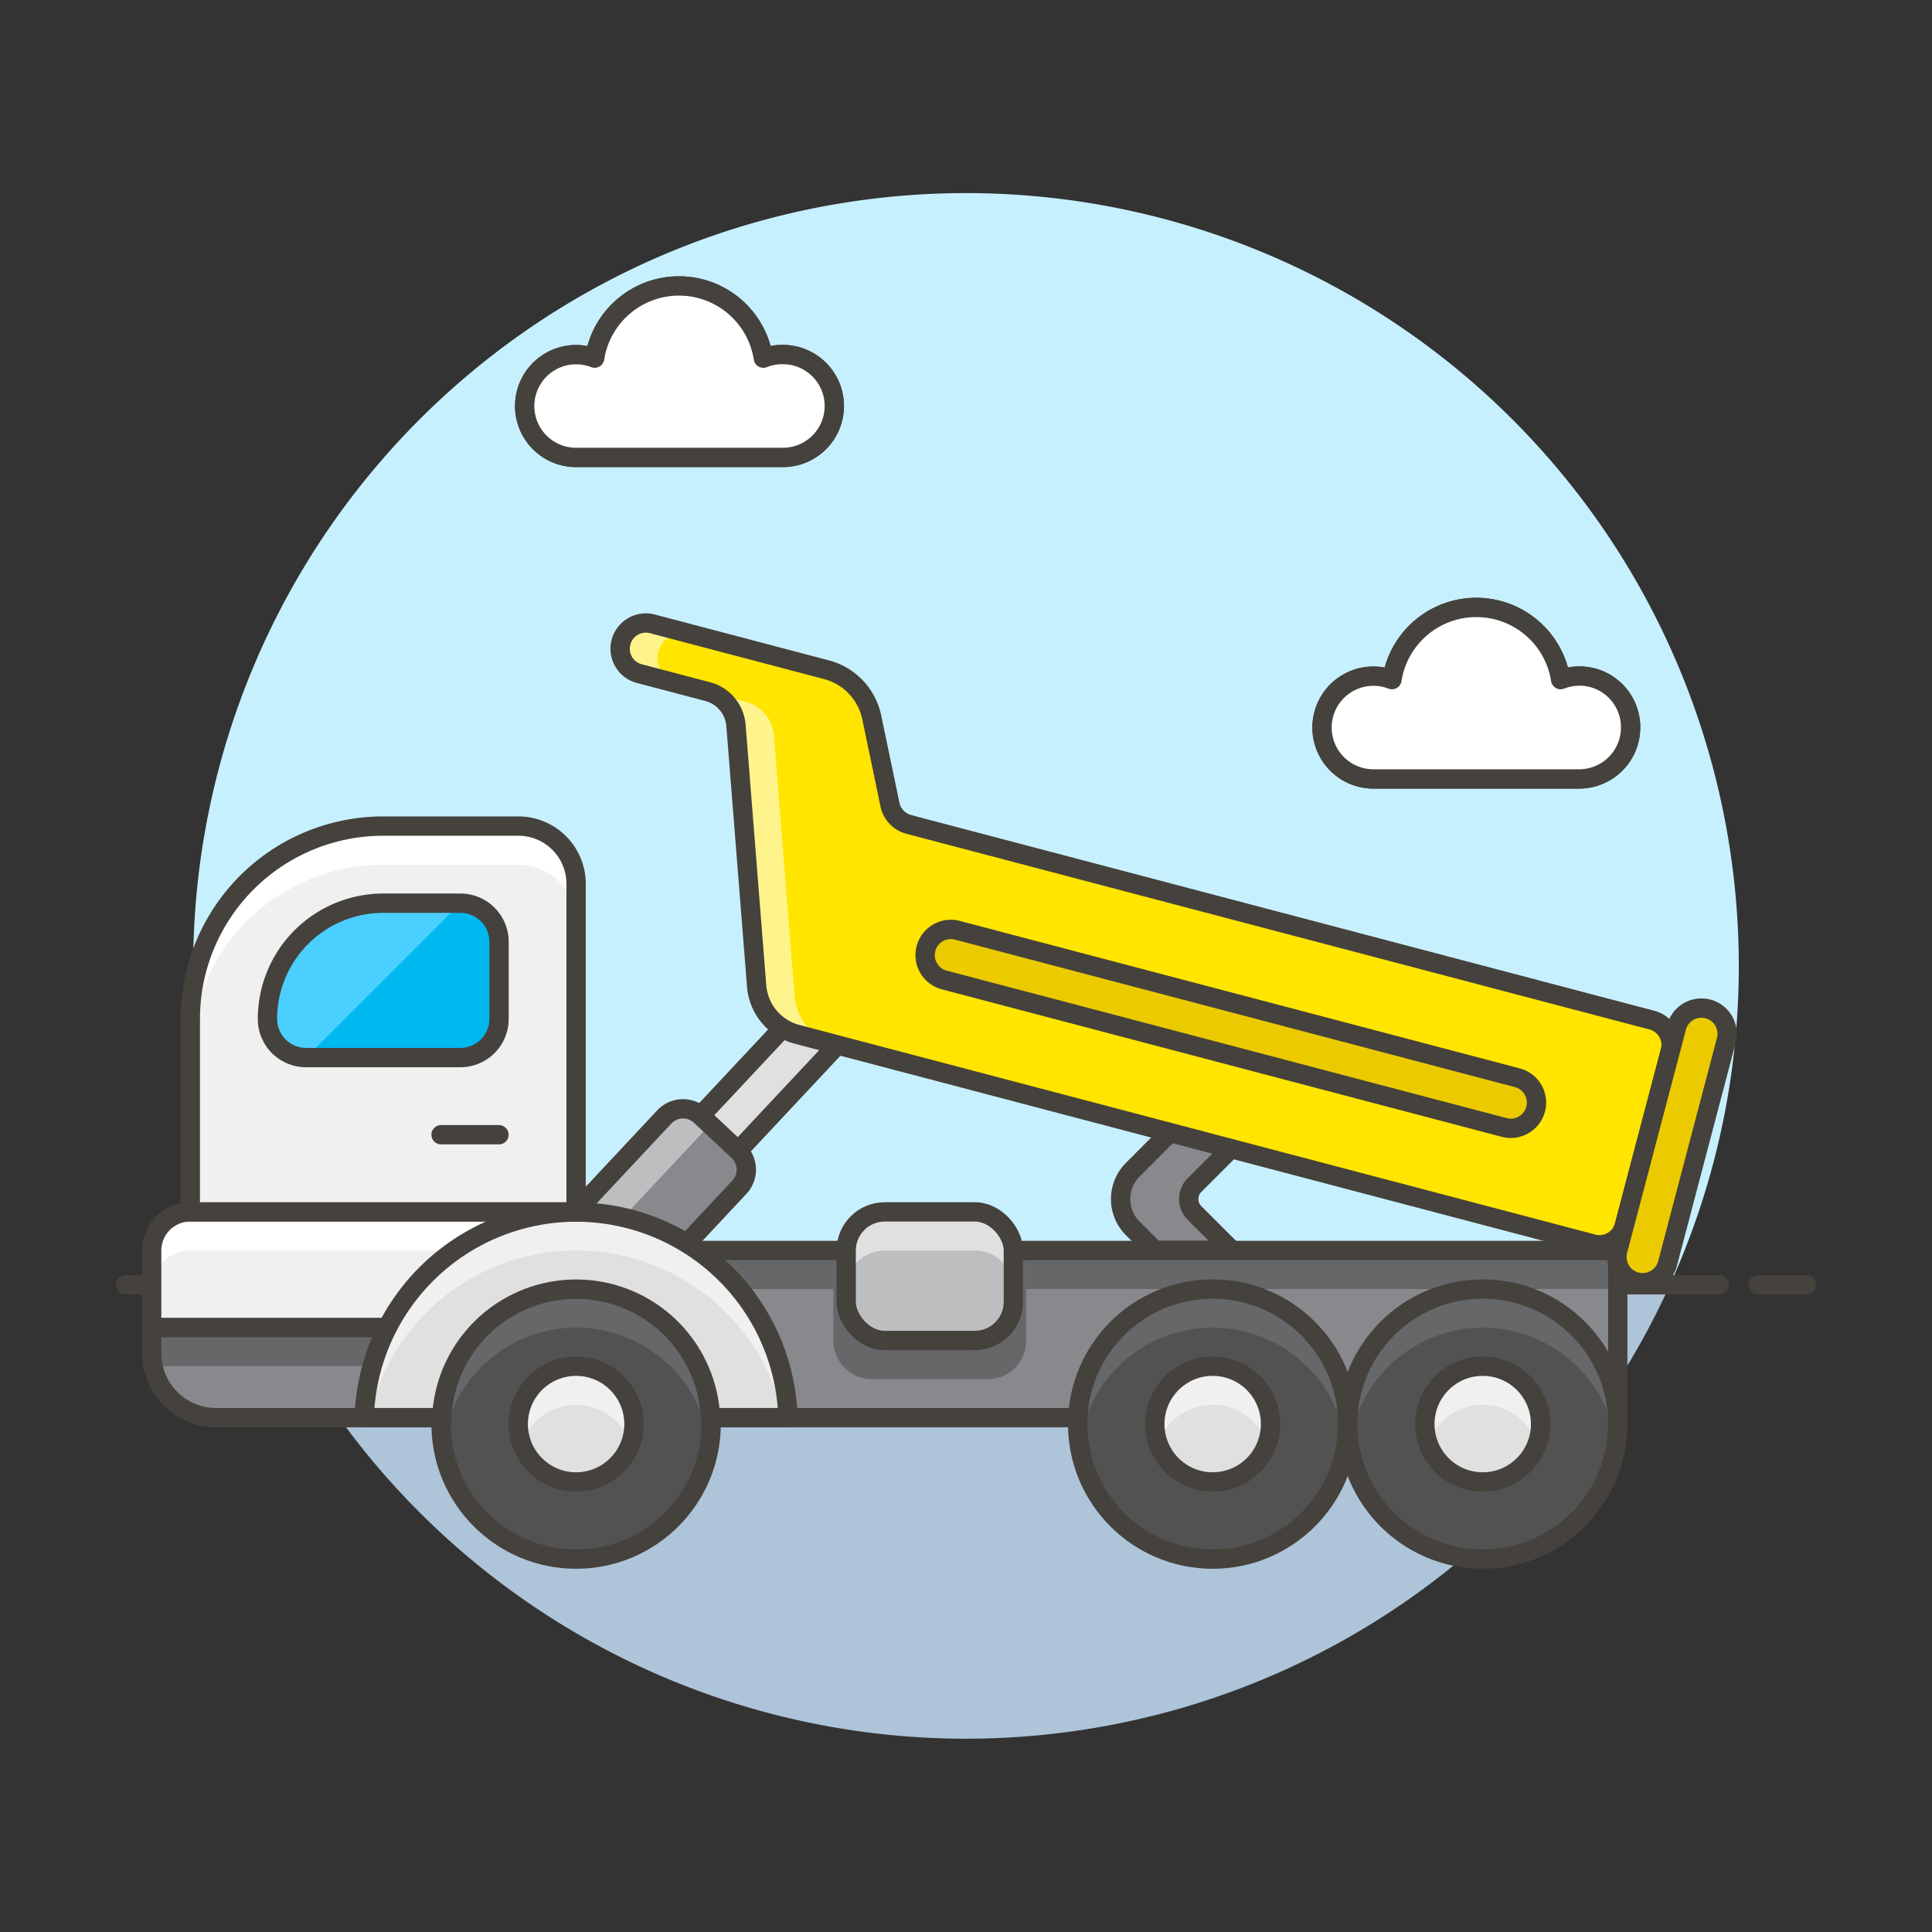<svg xmlns="http://www.w3.org/2000/svg" viewBox="0 0 100 100"><rect x="0" y="0" width="100" height="100" fill="#333333" stroke="none"/><g class="nc-icon-wrapper"><defs/><path class="a" d="M90 50a40 40 0 1 0-76.436 16.5h72.872A39.844 39.844 0 0 0 90 50z" style="" fill="#c7f0ff"/><path class="b" d="M13.564 66.5a40 40 0 0 0 72.872 0z" style="" fill="#adc4d9"/><path class="c" d="M11 66.5h78" fill="none" stroke="#45413c" stroke-linecap="round" stroke-linejoin="round"/><path class="c" d="M6.5 66.5H9" fill="none" stroke="#45413c" stroke-linecap="round" stroke-linejoin="round"/><path class="c" d="M91 66.5h2.5" fill="none" stroke="#45413c" stroke-linecap="round" stroke-linejoin="round"/><g><path class="d" d="M40.469 18.352a2.635 2.635 0 0 0-.958.185 4.419 4.419 0 0 0-8.732 0 2.66 2.66 0 1 0-.96 5.14h10.65a2.663 2.663 0 1 0 0-5.325z" stroke="#45413c" stroke-linecap="round" stroke-linejoin="round" fill="#fff"/><path class="d" d="M40.469 18.352a2.635 2.635 0 0 0-.958.185 4.419 4.419 0 0 0-8.732 0 2.66 2.66 0 1 0-.96 5.14h10.65a2.663 2.663 0 1 0 0-5.325z" stroke="#45413c" stroke-linecap="round" stroke-linejoin="round" fill="#fff"/><path class="d" d="M84.4 37.655a2.648 2.648 0 0 0-3.621-2.478 4.419 4.419 0 0 0-8.732 0 2.66 2.66 0 1 0-.959 5.141h10.65a2.663 2.663 0 0 0 2.662-2.663z" stroke="#45413c" stroke-linecap="round" stroke-linejoin="round" fill="#fff"/><path class="d" d="M84.4 37.655a2.648 2.648 0 0 0-3.621-2.478 4.419 4.419 0 0 0-8.732 0 2.66 2.66 0 1 0-.959 5.141h10.65a2.663 2.663 0 0 0 2.662-2.663z" stroke="#45413c" stroke-linecap="round" stroke-linejoin="round" fill="#fff"/><g><path class="e" d="M64.251 58.915l.181-2.179h-2l-3.8 3.807a2.148 2.148 0 0 0 0 3.038l1.143 1.143h3.994l-1.942-1.941a1.018 1.018 0 0 1 0-1.442z" stroke="#45413c" stroke-linecap="round" stroke-linejoin="round" fill="#87898c"/><path class="f" d="M36.262 57.75L47.18 46.088l1.943 1.819-10.918 11.662z" stroke="#45413c" stroke-linecap="round" stroke-linejoin="round" fill="#e0e0e0"/><path class="g" d="M30.084 70.2a1.331 1.331 0 0 1-1.882.063l-1.944-1.819a1.331 1.331 0 0 1-.062-1.882l8.185-8.748a1.333 1.333 0 0 1 1.883-.063l1.943 1.819a1.33 1.33 0 0 1 .063 1.881z" style="" fill="#87898c"/><path class="h" d="M36.264 57.751a1.332 1.332 0 0 0-1.882.063l-8.414 8.991a1 1 0 1 0 1.458 1.364l8.874-9.477a.667.667 0 0 0-.036-.941z" style="" fill="#bdbec0"/><path class="c" d="M30.084 70.2a1.331 1.331 0 0 1-1.882.063l-1.944-1.819a1.331 1.331 0 0 1-.062-1.882l8.186-8.748a1.332 1.332 0 0 1 1.882-.063l1.943 1.819a1.33 1.33 0 0 1 .063 1.881z" fill="none" stroke="#45413c" stroke-linecap="round" stroke-linejoin="round"/><path class="g" d="M29.819 64.724h53.916v8.653H29.819z" style="" fill="#87898c"/><path class="i" d="M83.736 64.724H29.819v2h13.313v2.662a2 2 0 0 0 2 2h5.988a2 2 0 0 0 2-2v-2.665h30.62z" style="" fill="#656769"/><path class="c" d="M29.819 64.724h53.916v8.653H29.819z" fill="none" stroke="#45413c" stroke-linecap="round" stroke-linejoin="round"/><path class="j" d="M29.819 62.727H9.85a2 2 0 0 0-2 2v3.994h21.969z" style="" fill="#f0f0f0"/><path class="k" d="M9.85 62.727a2 2 0 0 0-2 2v2a2 2 0 0 1 2-2h19.969v-2z" style="" fill="#fff"/><path class="c" d="M29.819 62.727H9.85a2 2 0 0 0-2 2v3.994h21.969z" fill="none" stroke="#45413c" stroke-linecap="round" stroke-linejoin="round"/><path class="g" d="M22.83 73.377H11.181a3.328 3.328 0 0 1-3.328-3.328v-1.332H22.83z" style="" fill="#87898c"/><path class="i" d="M7.853 68.717v1.333a3.3 3.3 0 0 0 .068.664H22.83v-2z" style="" fill="#656769"/><path class="c" d="M22.83 73.377H11.181a3.328 3.328 0 0 1-3.328-3.328v-1.332H22.83z" fill="none" stroke="#45413c" stroke-linecap="round" stroke-linejoin="round"/><circle class="l" cx="29.819" cy="73.71" r="6.989" style="" fill="#525252"/><path class="i" d="M29.819 68.717a6.968 6.968 0 0 1 6.894 6.048 6.538 6.538 0 0 0 .095-1.055 6.989 6.989 0 0 0-13.978 0 6.653 6.653 0 0 0 .1 1.055 6.968 6.968 0 0 1 6.889-6.048z" style="" fill="#656769"/><circle class="c" cx="29.819" cy="73.71" r="6.989" fill="none" stroke="#45413c" stroke-linecap="round" stroke-linejoin="round"/><circle class="m" cx="29.819" cy="73.71" r="2.995" style="" fill="#e0e0e0"/><path class="j" d="M29.819 72.711a2.987 2.987 0 0 1 2.807 1.981 2.891 2.891 0 0 0 .189-.982 3 3 0 1 0-5.991 0 2.914 2.914 0 0 0 .188.982 2.988 2.988 0 0 1 2.807-1.981z" style="" fill="#f0f0f0"/><circle class="c" cx="29.819" cy="73.71" r="2.995" fill="none" stroke="#45413c" stroke-linecap="round" stroke-linejoin="round"/><circle class="l" cx="62.768" cy="73.71" r="6.989" style="" fill="#525252"/><path class="i" d="M62.768 68.717a6.968 6.968 0 0 1 6.894 6.048 6.538 6.538 0 0 0 .095-1.055 6.989 6.989 0 0 0-13.978 0 6.653 6.653 0 0 0 .095 1.055 6.968 6.968 0 0 1 6.894-6.048z" style="" fill="#656769"/><circle class="c" cx="62.768" cy="73.71" r="6.989" fill="none" stroke="#45413c" stroke-linecap="round" stroke-linejoin="round"/><circle class="m" cx="62.768" cy="73.71" r="2.995" style="" fill="#e0e0e0"/><path class="j" d="M62.768 72.711a2.987 2.987 0 0 1 2.807 1.981 2.914 2.914 0 0 0 .188-.982 3 3 0 1 0-5.99 0 2.914 2.914 0 0 0 .188.982 2.988 2.988 0 0 1 2.807-1.981z" style="" fill="#f0f0f0"/><circle class="c" cx="62.768" cy="73.71" r="2.995" fill="none" stroke="#45413c" stroke-linecap="round" stroke-linejoin="round"/><circle class="l" cx="76.746" cy="73.71" r="6.989" style="" fill="#525252"/><path class="i" d="M76.746 68.717a6.969 6.969 0 0 1 6.9 6.048 6.538 6.538 0 0 0 .095-1.055 6.99 6.99 0 0 0-13.979 0 6.653 6.653 0 0 0 .095 1.055 6.968 6.968 0 0 1 6.889-6.048z" style="" fill="#656769"/><circle class="c" cx="76.746" cy="73.71" r="6.989" fill="none" stroke="#45413c" stroke-linecap="round" stroke-linejoin="round"/><circle class="m" cx="76.746" cy="73.71" r="2.995" style="" fill="#e0e0e0"/><path class="j" d="M76.746 72.711a2.986 2.986 0 0 1 2.807 1.981 2.891 2.891 0 0 0 .189-.982 3 3 0 1 0-5.991 0 2.891 2.891 0 0 0 .189.982 2.986 2.986 0 0 1 2.806-1.981z" style="" fill="#f0f0f0"/><circle class="c" cx="76.746" cy="73.71" r="2.995" fill="none" stroke="#45413c" stroke-linecap="round" stroke-linejoin="round"/><path class="m" d="M22.864 73.377a6.963 6.963 0 0 1 13.912 0h4.009a10.971 10.971 0 0 0-21.932 0z" style="" fill="#e0e0e0"/><path class="j" d="M19.1 73.377a10.967 10.967 0 0 1 21.44 0h.245a10.971 10.971 0 0 0-21.932 0z" style="" fill="#f0f0f0"/><path class="c" d="M22.864 73.377a6.963 6.963 0 0 1 13.912 0h4.009a10.971 10.971 0 0 0-21.932 0z" fill="none" stroke="#45413c" stroke-linecap="round" stroke-linejoin="round"/><rect class="h" x="43.798" y="62.727" width="8.653" height="6.656" rx="1.997" style="" fill="#bdbec0"/><path class="m" d="M50.454 62.727h-4.66a2 2 0 0 0-2 2v2a2 2 0 0 1 2-2h4.66a2 2 0 0 1 2 2v-2a2 2 0 0 0-2-2z" style="" fill="#e0e0e0"/><rect class="c" x="43.798" y="62.727" width="8.653" height="6.656" rx="1.997" fill="none" stroke="#45413c" stroke-linecap="round" stroke-linejoin="round"/><path class="j" d="M29.819 45.748a2.989 2.989 0 0 0-2.989-2.99h-6.995a9.984 9.984 0 0 0-9.985 9.984v9.985h19.969z" style="" fill="#f0f0f0"/><path class="k" d="M29.819 45.748a2.99 2.99 0 0 0-2.989-2.99h-6.995a9.985 9.985 0 0 0-9.985 9.984v2a9.985 9.985 0 0 1 9.985-9.984h6.995a2.99 2.99 0 0 1 2.989 2.99z" style="" fill="#fff"/><path class="n" d="M13.844 52.745a1.994 1.994 0 0 0 1.994 1.994h7.992a2 2 0 0 0 2-1.995v-4a2 2 0 0 0-2-1.995h-3.993a5.993 5.993 0 0 0-5.993 5.996z" style="" fill="#00b8f0"/><path class="o" d="M19.837 46.752a5.993 5.993 0 0 0-5.993 5.993 1.994 1.994 0 0 0 2 1.994l7.988-7.987z" style="" fill="#4acfff"/><path class="c" d="M29.819 45.748a2.989 2.989 0 0 0-2.989-2.99h-6.995a9.984 9.984 0 0 0-9.985 9.984v9.985h19.969z" fill="none" stroke="#45413c" stroke-linecap="round" stroke-linejoin="round"/><path class="c" d="M22.83 58.733h2.995" fill="none" stroke="#45413c" stroke-linecap="round" stroke-linejoin="round"/><path class="c" d="M13.844 52.745a1.994 1.994 0 0 0 1.994 1.994h7.992a2 2 0 0 0 2-1.995v-4a2 2 0 0 0-2-1.995h-3.993a5.993 5.993 0 0 0-5.993 5.996z" fill="none" stroke="#45413c" stroke-linecap="round" stroke-linejoin="round"/><g><path class="p" d="M47.031 42.667a1.332 1.332 0 0 1-.965-1.015l-.945-4.524a3.233 3.233 0 0 0-2.34-2.463l-9.012-2.374a1.331 1.331 0 0 0-.678 2.575l3.54.932.439.116a1.331 1.331 0 0 1 .988 1.182l1.106 13.939a2.816 2.816 0 0 0 2.089 2.5l41.2 10.85a1.332 1.332 0 0 0 1.626-.949l2.374-9.012A1.332 1.332 0 0 0 85.5 52.8l-37.978-10z" style="" fill="#ffe500"/><path class="q" d="M34.074 33.748A1.332 1.332 0 0 1 35.7 32.8l-1.932-.509a1.331 1.331 0 0 0-.678 2.575l1.931.509a1.333 1.333 0 0 1-.947-1.627z" style="" fill="#fff48c"/><path class="q" d="M43.184 54.044a2.813 2.813 0 0 1-2.057-2.486l-1.07-13.488a1.967 1.967 0 0 0-1.457-1.748l-1.931-.509a1.968 1.968 0 0 1 1.429 1.735l1.07 13.487a2.815 2.815 0 0 0 2.089 2.5z" style="" fill="#fff48c"/><path class="c" d="M47.031 42.667a1.332 1.332 0 0 1-.965-1.015l-.945-4.524a3.233 3.233 0 0 0-2.34-2.463l-9.012-2.374a1.331 1.331 0 0 0-.678 2.575l3.54.932a1.971 1.971 0 0 1 1.463 1.75l1.07 13.488a2.814 2.814 0 0 0 2.089 2.5l41.2 10.85a1.332 1.332 0 0 0 1.626-.949l2.374-9.012A1.332 1.332 0 0 0 85.5 52.8l-37.978-10z" fill="none" stroke="#45413c" stroke-linecap="round" stroke-linejoin="round"/><path class="r" d="M48.877 50.725a1.331 1.331 0 0 1 .677-2.575l28.966 7.629a1.331 1.331 0 1 1-.678 2.574z" stroke="#45413c" stroke-linecap="round" stroke-linejoin="round" fill="#ebcb00"/><path class="r" d="M86.787 53.137a1.332 1.332 0 0 1 2.575.679L86.311 65.4a1.331 1.331 0 0 1-2.575-.677z" stroke="#45413c" stroke-linecap="round" stroke-linejoin="round" fill="#ebcb00"/></g></g></g></g></svg>